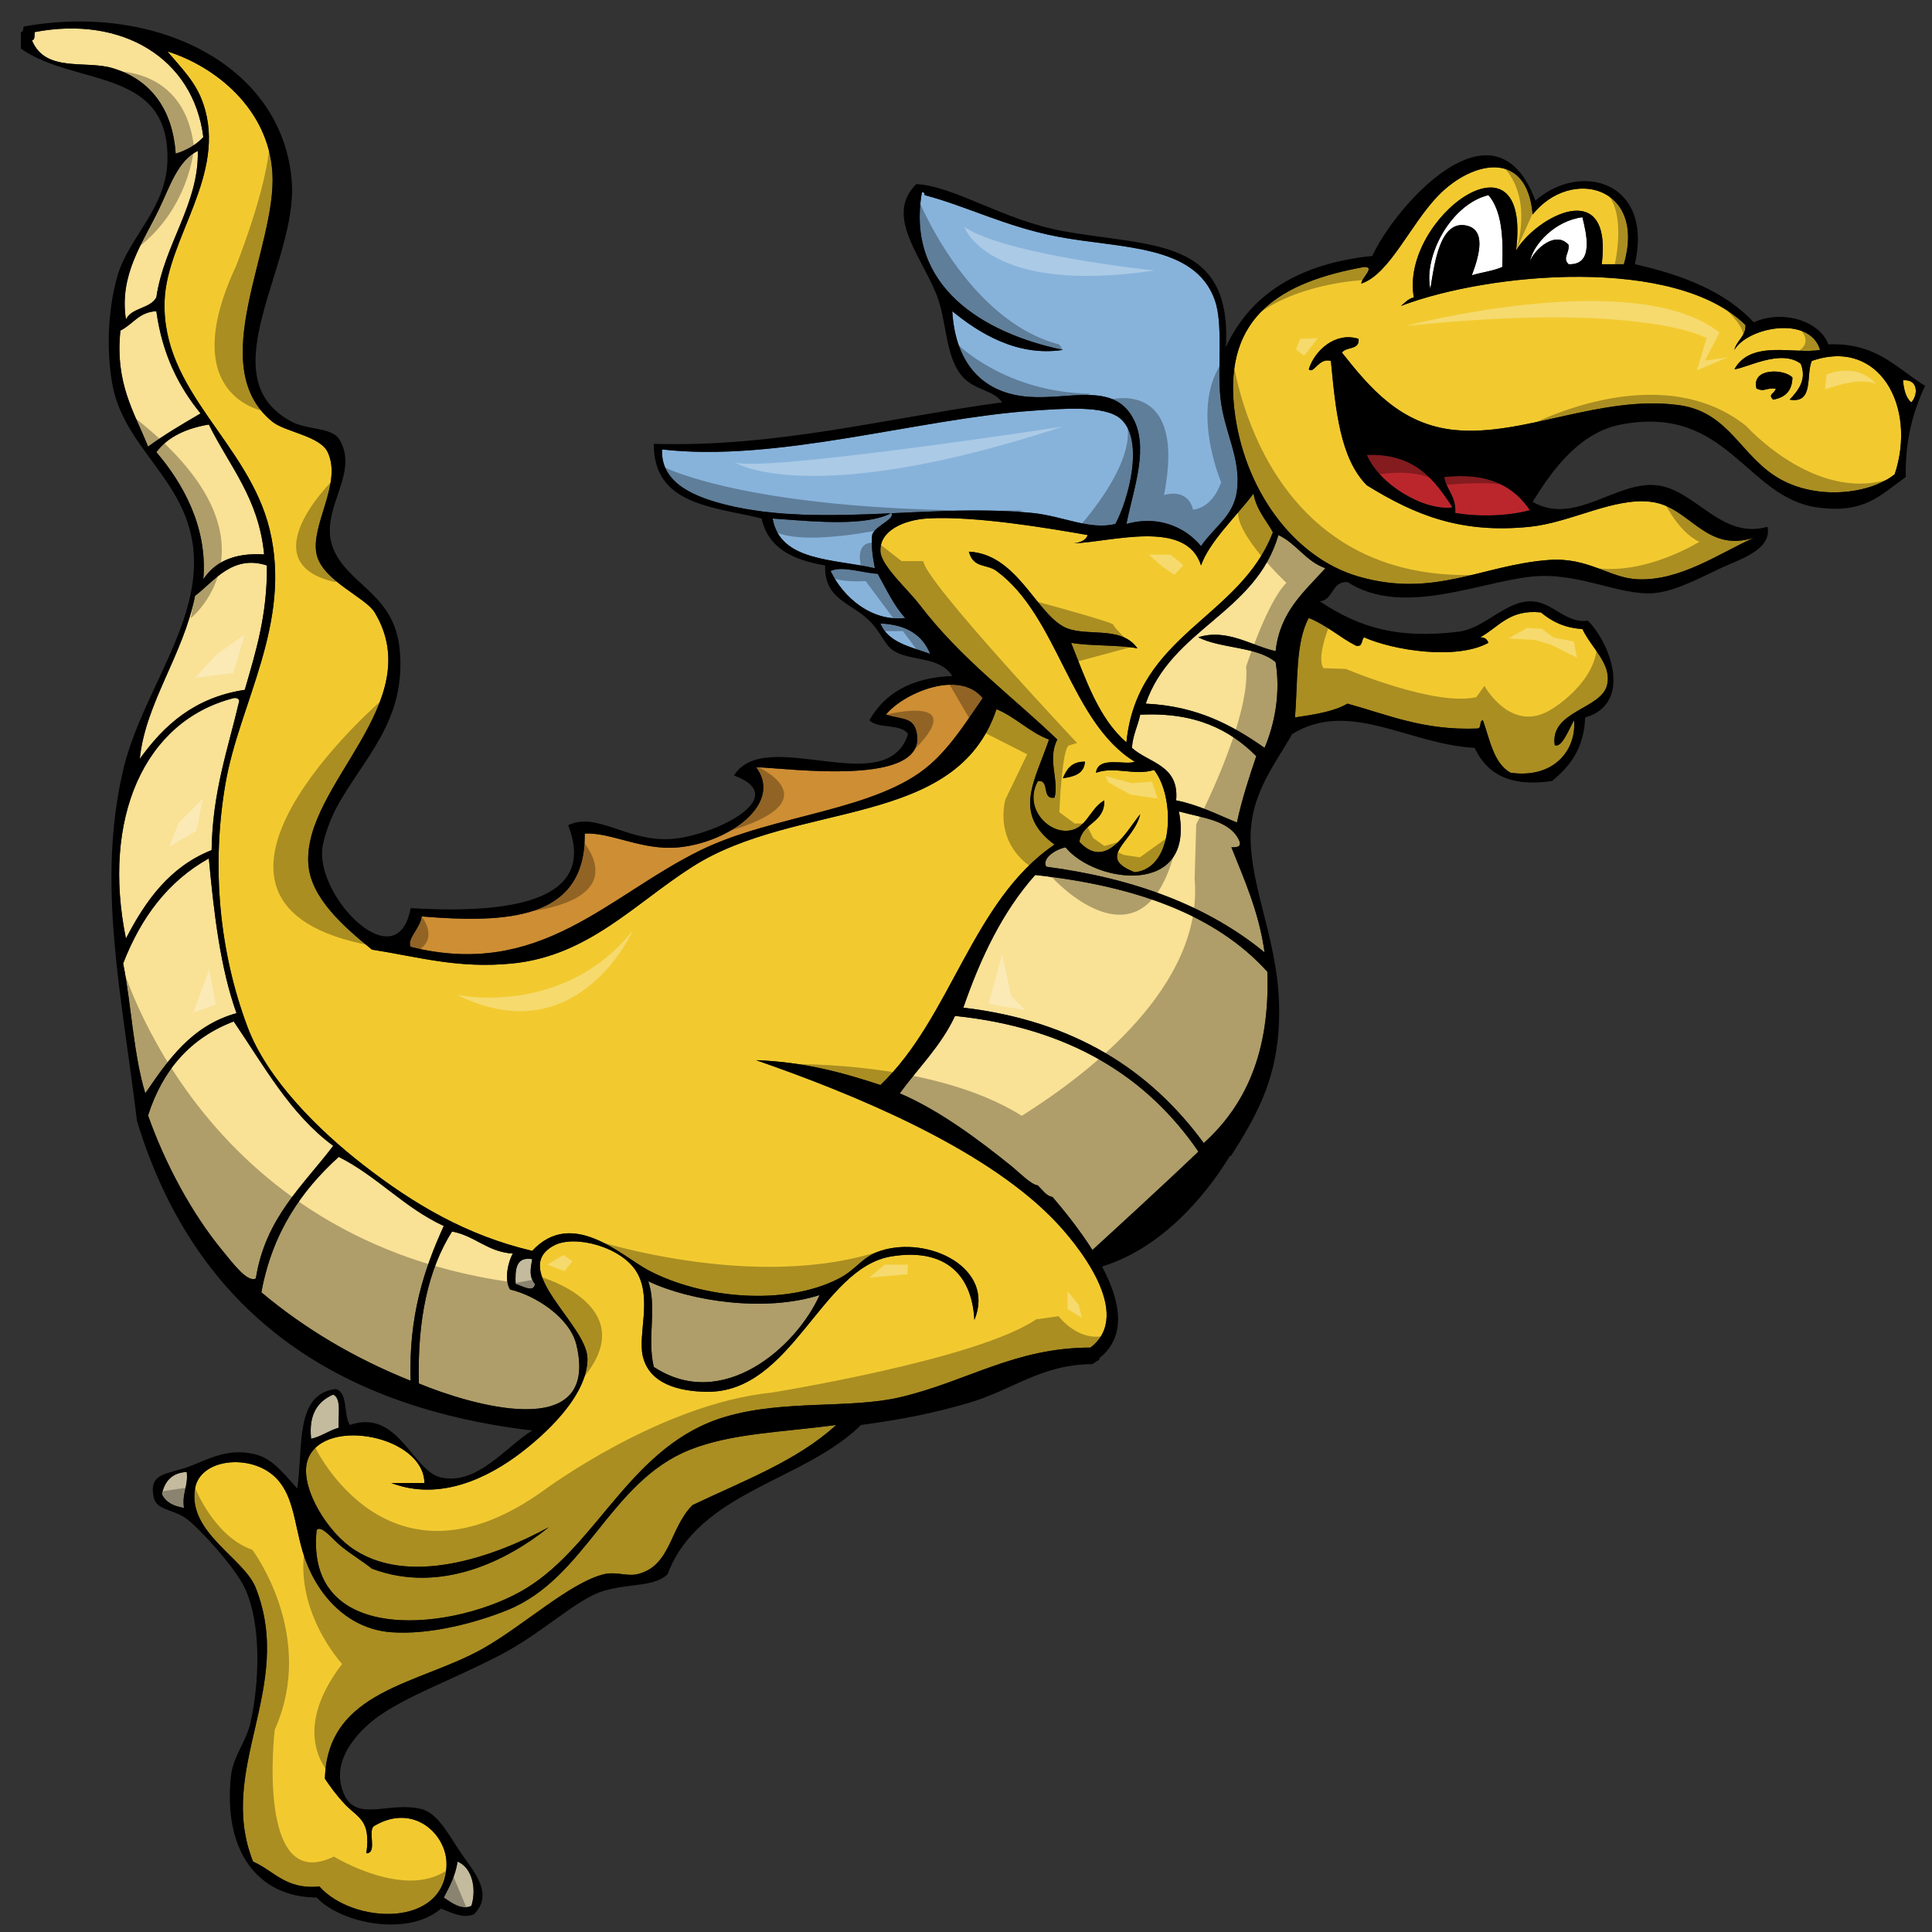 <?xml version="1.0" encoding="utf-8"?>
<!-- Generator: Adobe Illustrator 17.0.0, SVG Export Plug-In . SVG Version: 6.00 Build 0)  -->
<!DOCTYPE svg PUBLIC "-//W3C//DTD SVG 1.1//EN" "http://www.w3.org/Graphics/SVG/1.1/DTD/svg11.dtd">
<svg version="1.1" id="Layer_1" xmlns="http://www.w3.org/2000/svg" xmlns:xlink="http://www.w3.org/1999/xlink" x="0px" y="0px"
	 width="200px" height="200px" viewBox="0 0 200 200" style="enable-background:new 0 0 200 200;" xml:space="preserve">
<rect x="0" y="0" width="200" height="200" fill="#333333" stroke="none"/>
<path id="color6" style="fill:#CE8E34;" d="M42.505,98.017c-0.41-0.843,1.014-1.932,1.144-3.147
	c8.848,0.718,17.011,0.363,16.88-8.582c2.786-0.133,5.963,1.8,9.727,1.43c5.346-0.525,10.811-4.609,8.01-8.296
	c3.229,0.082,18.042,2.174,16.594-3.719c-0.353-1.437-1.414-1.21-3.146-1.717c1.673-2.139,7.542-4.77,10.013-1.716
	c-1.628,2.338-3.211,4.907-5.436,6.866c-5.47,4.818-16.117,5.142-23.746,8.869C62.884,92.724,55.976,101.376,42.505,98.017z"/>
<path id="color5" style="fill:#87B3DB;" d="M106.591,41.085c-5.298-0.347-7.733-3.981-8.011-8.869
	c2.734,2.237,6.693,4.735,11.444,4.006c-8.228-1.731-16.276-6.559-14.591-16.308c0.243-0.053,0.27,0.111,0.286,0.286
	c4.282,1.119,8.365,3.256,13.734,4.292c6.471,1.248,14.249,0.746,16.306,6.58c0.878,2.489,0.26,6.776,0.572,10.014
	c0.352,3.628,2.164,6.263,1.717,9.727c-0.335,2.603-2.293,3.662-3.72,5.722c-1.501-1.835-4.285-3.267-7.723-2.289
	c0.759-3.793,2.436-8.037,0.572-11.158C115.105,39.622,110.713,41.354,106.591,41.085z M90.282,55.39
	c0.017-0.062,0.041-0.121,0.072-0.179c0.006-0.01,0.014-0.02,0.02-0.03c0.026-0.048,0.055-0.095,0.09-0.141
	c0.004-0.007,0.01-0.013,0.015-0.02c0.038-0.049,0.079-0.098,0.124-0.145c0.001-0.002,0.003-0.002,0.004-0.003
	c0.649-0.682,1.944-1.19,1.69-1.74l-0.001-0.001c-0.004-0.01-0.005-0.02-0.01-0.03c0.005,0.01,0.006,0.019,0.01,0.03
	c0.816-0.037,1.633-0.075,2.45-0.111c0.045-0.002,0.09-0.004,0.135-0.006c0.553-0.024,1.105-0.047,1.657-0.068
	c0.197-0.007,0.396-0.014,0.594-0.021c0.442-0.016,0.883-0.028,1.324-0.04c0.238-0.006,0.477-0.012,0.715-0.017
	c0.412-0.009,0.822-0.013,1.231-0.017c0.248-0.002,0.496-0.004,0.743-0.004c0.406,0,0.81,0.006,1.213,0.013
	c0.243,0.004,0.488,0.006,0.73,0.013c0.431,0.012,0.857,0.032,1.285,0.053c0.208,0.01,0.416,0.017,0.623,0.029
	c0.632,0.038,1.258,0.086,1.88,0.148c3.189,0.322,5.854,1.783,8.582,1.145c1.347-2.482,3.037-8.659,0.572-10.872
	c-1.625-1.46-6.052-1.071-9.154-0.858c-11.737,0.81-26.459,5.386-38.337,4.006c-0.181,3.632,3.689,4.99,6.58,5.721
	c0.635,0.162,1.281,0.298,1.933,0.417c0.219,0.041,0.442,0.068,0.663,0.104c0.438,0.071,0.874,0.142,1.318,0.197
	c0.263,0.033,0.529,0.056,0.793,0.084c0.41,0.042,0.82,0.086,1.234,0.117c0.278,0.021,0.559,0.036,0.84,0.052
	c0.408,0.024,0.816,0.047,1.228,0.062c0.284,0.01,0.57,0.016,0.855,0.023c0.418,0.009,0.835,0.017,1.255,0.018
	c0.279,0.002,0.559,0.001,0.839-0.001c0.441-0.002,0.883-0.007,1.327-0.016c0.258-0.005,0.515-0.01,0.773-0.017
	c0.493-0.012,0.986-0.027,1.48-0.045c0.206-0.007,0.411-0.014,0.616-0.022c0.646-0.026,1.292-0.052,1.939-0.082c0,0-0.001,0-0.002,0
	c-2.547,1.322-7.577,0.886-11.185,0.615c-0.363-0.028-0.715-0.054-1.045-0.076c0.775,4.47,6.32,4.171,10.585,5.15
	C90.374,57.777,90.17,56.742,90.282,55.39z M93.716,63.972c-1.2-1.279-1.961-2.998-2.861-4.577c-1.473-0.06-3.707-0.862-4.863-0.286
	C87.268,61.839,90.247,64.388,93.716,63.972z M91.141,64.544c0.796,1.969,3.119,2.412,5.149,3.147
	C95.502,65.714,93.8,64.65,91.141,64.544z"/>
<path id="color4" style="fill:#BB262C;" d="M150.649,53.1c0.104-1.725-0.897-2.345-1.145-3.719c4.614-0.513,7.211,0.991,8.868,3.433
	C156.138,53.422,153.133,53.525,150.649,53.1z M141.493,47.092c1.315,3.105,5.957,5.823,8.87,5.436
	C148.485,49.636,146.446,46.907,141.493,47.092z"/>
<path id="color3" style="fill:#C4BB9E;" d="M55.093,130.345c-0.181,1.044-0.348,1.785,0.286,2.576c-0.118,0.966-1.361,0.161-2.002,0
	C53.32,131.434,53.38,130.064,55.093,130.345z M16.756,154.663c0.386,0.854,1.216,1.265,2.289,1.432
	c-0.218-1.553,0.453-2.219,0.287-3.72C17.791,152.455,17.053,153.34,16.756,154.663z M35.066,147.798
	c-0.096-1.239,0.327-2.998-0.572-3.434c-1.589,0.7-2.556,2.02-2.288,4.578C33.297,148.698,34.025,148.092,35.066,147.798z
	 M48.799,197.292c0.566-1.815,0.053-3.977-1.43-4.578c-0.229,1.488-0.842,2.592-1.431,3.72
	C46.757,196.979,47.767,197.773,48.799,197.292z"/>
<path id="color2" style="fill:#F2CA30;" d="M109.452,76.56c-1.063,2.036,0.201,4.219-0.287,6.008
	c-1.39,0.245-0.435-1.854-1.716-1.717c-1.432,2.537,0.731,5.145,2.86,5.15c2.178,0.006,2.387-2.222,4.005-3.148
	c0.074,2.363-2.289,2.289-2.575,4.292c2.779,2.994,4.869-1.113,6.295-2.861c-0.646,2.879-4.688,4.402-0.572,6.008
	c4.177-0.412,4.185-7.866,2.003-10.586c-2.015,0.635-3.998-0.412-6.009,0.286c0.214-1.799,3.116-0.73,4.006-1.144
	c-6.693-4.09-7.906-15.048-14.306-19.741c-1.031-0.757-2.385-0.243-2.86-2.002c4.879,0.247,6.834,6.064,9.728,7.725
	c2.166,1.243,5.977-0.216,7.726,2.288c-2.09-0.392-4.746-0.214-6.868-0.572c1.529,3.811,2.853,7.828,5.724,10.299
	c1.104-11.198,11.753-12.85,15.162-21.743c-0.707-1.298-1.705-2.3-2.003-4.006c-1.819,2.406-4.572,4.98-5.437,7.438
	c-1.506-4.835-9.194-2.442-13.159-2.288c0.667-0.096,1.231-0.294,1.43-0.858c-3.899-0.683-11.679-2.014-16.593-1.717
	c-2.355,0.142-4.996,1.225-4.863,3.434c0.088,1.469,2.864,3.942,4.005,5.436C99.546,68.3,104.86,72.121,109.452,76.56z
	 M112.313,78.849c-0.074,1.261-1.125,1.546-2.289,1.716C110.42,79.627,110.944,78.816,112.313,78.849z M197.854,41.656
	c-0.564-0.485-0.769-1.33-0.858-2.288C198.618,39.225,198.558,40.918,197.854,41.656z M187.555,37.365
	c-0.633,1.465,0.256,4.452-2.288,4.005c0.858-0.937,1.813-2.037,1.145-3.719c-2.093-1.565-5.639,0.48-6.867,0.573
	c1.724-3.106,6.269-1.523,8.869-2.002c-1.059-3.589-7.467-2.384-8.869,0c0.231-1.009,1.152-1.327,1.145-2.575
	c-7.274-7.153-26.378-5.496-35.665-1.977c0.411-0.33,0.739-0.739,1.334-0.885c-1.472-8.206,12.233-18.209,10.585-4.863
	c2.086-3.495,10.002-7.792,8.869,1.431h2.288c2.363-8.142-5.522-10.07-9.441-5.15c-0.573-6.774-6.231-5.56-9.727-2.003
	c-2.913,2.965-5.072,8.193-8.01,9.155c-0.014-0.548,1.512-1.762,0.286-1.716c-8.473,1.534-14.499,5.012-13.446,14.59
	c0.914,8.331,6.106,15.496,12.874,17.452c7.886,2.28,12.802-1.22,19.739-1.716c4.066-0.291,6.223,1.875,9.156,2.002
	c4.4,0.19,8.459-2.693,12.015-4.291c-5.065,1.567-6.575-3.195-10.585-3.72c-3.887-0.508-8.322,2.138-12.588,2.575
	c-7.077,0.725-11.821-1.159-16.88-4.292c-2.763-2.767-3.242-7.82-3.719-12.874c-1.259-0.385-1.796,1.425-2.29,0.858
	c0.614-1.965,2.771-3.901,5.151-3.147c0.146,1.195-1.313,0.786-1.716,1.43c2.834,3.563,6.023,7.463,11.73,8.011
	c7.091,0.68,15.124-3.683,23.173-2.575c5.298,0.729,6.389,5.453,10.586,7.725c3.921,2.123,9.236,1.441,11.73-0.573
	C198.456,42.115,194.541,34.924,187.555,37.365z M183.55,41.37c-0.574-0.583,0.126-0.561,0.285-1.144
	c-1.186-0.078-1.114,0.375-2.003,0c-0.571-2.199,2.927-2.05,3.72-1.144C185.528,40.488,184.77,41.16,183.55,41.37z M135.484,63.972
	c1.84,0.737,3.169,1.982,4.865,2.862c0.77,0.197,0.553-0.592,0.858-0.859c2.945,1.321,9.49,2.408,12.874,0.572
	c-0.126-0.352-0.366-0.587-0.859-0.572c1.929-1.029,2.989-2.924,6.295-2.575c1.095,0.908,2.401,1.604,4.291,1.717
	c0.992,2.06,3.015,3.569,2.575,5.722c-0.529,2.599-5.957,2.711-5.436,6.294c0.744,0.352,1.498-1.735,2.003-2.575
	c0.258,3.122-2.128,6.072-6.581,5.436c-1.767-0.999-2.125-3.406-2.86-5.436c-0.413,0.065-0.101,0.854-0.572,0.859
	c-5.56,0.22-9.255-1.427-13.446-2.575c-1.446,0.843-3.453,1.125-5.436,1.43C134.36,70.667,134.092,66.487,135.484,63.972z
	 M91.141,112.321c-3.869-1.279-7.906-2.393-12.874-2.574c9.903,3.439,23.284,8.9,30.612,16.308c2.63,2.658,8.577,9.97,4.005,13.446
	c-7.884,0.011-12.765,3.518-19.74,5.149c-5.141,1.202-11.998,0.233-18.024,2.004c-9.739,2.858-13.126,13.13-20.599,17.736
	c-7.131,4.396-23.003,6.274-21.743-6.007c0.501-0.564,1.657,0.983,2.575,1.716c1.108,0.883,2.317,1.613,3.147,2.289
	c7.075,2.662,14.014-0.82,18.31-4.292c-5.498,3.004-14.702,6.373-20.598,2.003c-2.635-1.953-5.369-6.588-4.292-9.155
	c1.805-4.302,11.961-2.264,12.016,2.575h-3.433c5.074,1.931,10.067-0.562,13.446-3.147c2.144-1.64,6.88-5.721,6.866-9.727
	c-0.012-3.497-8.204-9.237-3.433-11.729c2.141-1.119,7.048,0.154,8.583,2.859c1.521,2.683,0.07,6.351,0.572,8.584
	c0.664,2.955,3.845,3.673,6.581,3.719c8.898,0.15,11.852-12.831,19.168-14.018c5.162-0.838,8.309,1.496,8.583,6.581
	c2.228-5.379-4.761-8.77-9.727-7.153c-1.928,0.628-2.463,1.918-4.291,2.86c-5.613,2.895-14.214,2.069-19.741-0.858
	c-2.74-1.451-7.862-6.486-12.016-2.002c-6.853-1.606-12.339-4.903-17.452-8.869c-4.584-3.557-9.961-8.834-12.016-14.305
	c-2.926-7.791-3.76-16.572-2.289-25.176c1.421-8.305,6.926-16.597,4.578-26.321c-2.182-9.036-11.259-14.274-10.872-23.746
	c0.262-6.398,6.479-13.046,4.006-20.313c-0.767-2.253-2.161-3.588-3.72-5.435c4.926,1.536,10.475,5.926,10.872,12.588
	c0.463,7.776-7.136,19.96,0,25.748c1.307,1.06,4.922,1.462,5.721,3.147c1.537,3.235-1.821,7.593-1.144,10.586
	c0.62,2.737,5.058,4.429,6.008,6.007c5.632,9.361-7.417,17.835-6.867,26.035c0.235,3.504,3.653,6.49,6.581,8.869
	c4.765,0.741,8.944,2.009,14.591,1.431c7.845-0.804,12.624-6.211,18.596-10.013c10.843-6.905,27.333-3.862,31.469-16.308
	c2.02,0.842,3.363,2.36,5.437,3.147c-1.469,4.326-3.801,7.646,0.572,10.871C100.637,93.209,98.469,105.345,91.141,112.321z
	 M71.401,150.087c4.34-1.731,9.499-1.808,15.163-2.576c-4.019,3.705-9.648,5.801-14.877,8.297c-2.394,2.409-2.218,6.327-5.722,7.152
	c-1.038,0.245-2.221-0.291-3.433,0c-3.521,0.848-8.354,5.35-12.587,7.725c-6.612,3.707-16.06,4.262-16.308,13.445
	c0.534,0.802,1.202,1.715,2.002,2.576c1.417,1.52,2.774,1.617,2.289,5.149c1.221-0.021,0.024-2.456,0.859-2.861
	c4.073-2.385,7.482,0.94,7.438,4.006c-0.095,6.629-9.66,6.209-13.16,2.288c-3.487,0.34-4.678-1.616-6.866-2.575
	c-3.831-9.632,4.334-17.986,0.286-28.323c-1.223-3.123-7.067-5.726-6.294-10.299c0.509-3.011,5.389-3.592,8.011-1.432
	c2.188,1.805,2.214,4.881,3.147,8.012c1.21,4.059,4.373,7.945,9.155,8.297c4.07,0.298,8.878-1.02,12.017-2.289
	C60.668,163.382,63.104,153.395,71.401,150.087z"/>
<path id="color1" style="fill:#F9E196;" d="M14.468,78.563c0.591-5.799,4.51-10.748,5.722-16.88
	c1.917-1.443,3.849-4.322,7.438-3.147c0.057,5.111-1.157,8.952-2.288,12.874C20.125,72.203,16.98,75.067,14.468,78.563z
	 M21.048,59.966c1.176-1.78,3.147-2.765,6.294-2.574c-0.553-5.837-3.62-9.159-5.721-13.446c-2.363,0.402-4.25,1.281-5.436,2.861
	C18.901,49.977,21.508,54.546,21.048,59.966z M21.906,88.004c0.079-6.025,1.708-10.5,2.861-15.449
	c-0.063-0.224-0.24-0.333-0.573-0.287c-9.334,2.378-13.665,12.549-11.157,24.89C15.081,93.195,17.602,89.708,21.906,88.004z
	 M16.185,30.785c0.802-5.492,4.428-9.685,4.292-15.163c-2.072,1-2.899,3.708-4.006,6.008c-1.714,3.563-4.151,6.835-3.433,11.444
	C13.608,31.833,15.55,31.963,16.185,30.785z M59.671,139.215c-0.672-2.816-4.255-5.128-6.866-5.723
	c-0.644-0.998-0.194-2.937,0.286-3.719c-2.674-0.187-3.89-1.832-6.294-2.289c-2.478,3.911-3.611,9.168-3.433,15.735
	C48.363,145.292,62.145,149.584,59.671,139.215z M24.481,104.884c-1.657-4.638-2.332-10.257-2.86-16.021
	c-4.225,2.355-7.035,6.125-8.87,10.871c0.862,4.384,1.064,9.425,2.289,13.447C17.437,109.664,19.856,106.17,24.481,104.884z
	 M45.938,126.913c-4.11-1.899-6.876-5.141-10.872-7.153c-3.852,3.492-6.867,7.819-8.011,14.019c4.459,3.743,9.594,6.81,15.45,9.155
	C42.295,136.239,43.907,131.365,45.938,126.913z M24.195,105.742c-4.493,1.704-7.362,5.033-8.869,9.728
	c1.782,5.05,4.575,10.213,7.725,14.018c1.037,1.252,2.557,3.318,3.433,2.86c0.98-6.267,4.884-9.61,8.01-13.733
	C30.045,115.34,27.326,110.335,24.195,105.742z M124.042,119.188c-5.319-7.745-13.343-12.787-25.177-14.019
	c-1.453,3.125-3.795,5.359-5.721,8.012c4.15,1.773,8.275,4.892,11.443,7.438c0.911,0.732,2.155,2.027,2.841,2.089
	c0.226,0.229,0.44,0.454,0.641,0.673c0.278,0.308,0.589,0.476,0.902,0.543c1.121,1.322,2.741,3.296,4.117,5.475
	c1.472-1.342,7.179-6.561,10.924-10.141C124.021,119.233,124.032,119.214,124.042,119.188z M21.048,14.192
	C20.021,6.039,12.652,1.585,3.597,3.32C3.552,3.657,3.646,4.132,3.31,4.178c1.374,3.348,5.52,2.05,8.297,2.861
	c3.873,1.13,6.262,4.147,6.58,8.869C19.35,15.546,20.315,14.984,21.048,14.192z M16.185,32.215c-1.821,0.086-2.43,1.384-3.719,2.003
	c-0.571,5.53,1.46,8.458,2.861,12.016c1.705-1.252,3.57-2.343,5.436-3.434C18.489,40.019,16.793,36.661,16.185,32.215z
	 M118.605,72.841c5.374,0.253,8.99,2.264,12.303,4.578c1.039-2.45,1.673-5.65,1.144-8.87c-1.894-1.633-5.672-1.383-8.01-2.575
	c2.962-0.956,5.574,0.908,8.01,1.431c0.452-4.126,2.992-6.164,5.149-8.583c-2.043-0.722-2.98-2.551-4.862-3.433
	C130.016,63.461,121.261,65.102,118.605,72.841z M118.034,73.985c-0.247,1.184-0.768,2.094-0.857,3.434
	c1.751,1.584,4.915,1.758,4.576,5.435c2.386,0.475,4.253,1.47,6.294,2.289c0.521-2.435,1.258-4.654,2.003-6.866
	C127.33,75.561,123.757,73.697,118.034,73.985z M67.681,141.503c7.116,4.689,14.745-2.04,17.166-7.438
	c-5.658,1.802-13.376,0.646-17.738-1.43C68.047,135.429,66.955,138.497,67.681,141.503z M128.334,87.146
	c-0.895-2.253-3.839-2.455-6.295-3.147c1.737,8.875-8.653,7.479-11.729,3.719c-1.06,0.204-2.491,1.159-2.002,2.003
	c9.271,1.216,16.839,4.14,22.601,8.869c-0.585-4.184-2.075-7.462-3.433-10.872C127.925,87.69,128.467,87.756,128.334,87.146z
	 M107.163,90.579c-3.329,3.729-5.628,8.487-7.439,13.733c11.602,1.368,19.399,6.54,24.89,14.019
	c4.256-3.851,6.886-9.327,6.581-17.738C125.808,94.631,117.399,91.69,107.163,90.579z"/>
<path id="fill" style="fill:#FFFFFF;" d="M152.365,28.497c0.816-2.16,1.467-4.722-0.571-5.15c-2.699-0.567-3.297,3.809-3.721,6.58
	c-0.739-3.391,2.101-8.775,6.009-9.728c1.374,1.582,1.563,4.351,1.43,7.439C154.589,28.05,153.389,28.186,152.365,28.497z
	 M162.379,27.352c2.696,0.123,1.819-3.281,1.43-4.864c-2.795,0.354-5.068,2.749-5.436,4.577c0.451-1.223,2.646-3.25,4.006-1.716
	C162.476,26.236,161.717,26.716,162.379,27.352z"/>
<path id="outline" d="M110.023,80.565c0.396-0.939,0.921-1.749,2.289-1.716C112.238,80.11,111.188,80.395,110.023,80.565z
	 M181.832,40.226c0.889,0.375,0.817-0.078,2.003,0c-0.159,0.583-0.859,0.561-0.285,1.144c1.22-0.21,1.979-0.882,2.002-2.288
	C184.759,38.176,181.261,38.027,181.832,40.226z M199.284,39.94c-1.213,2.601-2.075,5.553-2.003,9.441
	c-2.702,1.946-4.298,3.814-9.154,3.147c-7.4-1.016-9.291-10.689-20.314-8.583c-4.191,0.8-6.998,4.49-9.155,8.01
	c4.386,2.526,8.66-2.21,12.875-1.717c4.019,0.471,6.634,5.665,11.444,4.292c0.464,2.42-2.913,3.375-4.864,4.292
	c-2.044,0.961-4.675,2.386-6.866,2.575c-3.579,0.309-7.763-2.182-12.589-1.717c-5.48,0.529-13.477,4.251-19.167,0.572
	c-1.689-0.067-1.408,1.835-2.861,2.003c4.275,2.854,8.298,3.862,14.305,3.147c2.827-0.337,4.977-3.312,7.724-3.147
	c2.122,0.127,3.432,2.307,5.723,2.002c2.432,2.464,4.594,8.633-0.285,10.013c-0.121,3.218-1.593,5.084-3.434,6.58
	c-4.48,0.665-6.793-0.836-8.011-3.432c-6.86-0.366-12.956-5.06-18.883-1.431c-1.876,3.327-4.568,6.451-4.29,11.444
	c0.333,5.997,3.486,11.402,2.86,19.454c-0.402,5.17-2.298,8.699-4.883,12.739c-0.051,0.02-0.098,0.031-0.149,0.05
	c0.426-0.704,0.646-1.138,0.646-1.138l-0.734-2.508c-0.421,0.519-1.646,1.732-3.208,3.228c0.009-0.023,0.021-0.043,0.03-0.069
	c-5.319-7.745-13.343-12.787-25.177-14.019c-1.453,3.125-3.795,5.359-5.721,8.012c4.15,1.773,8.275,4.892,11.443,7.438
	c0.911,0.732,2.155,2.027,2.841,2.089c0.226,0.229,0.44,0.454,0.641,0.673c0.278,0.308,0.589,0.476,0.902,0.543
	c1.121,1.322,2.741,3.296,4.117,5.475c-0.229,0.209-0.359,0.329-0.359,0.329l1.283,1.405c0.024-0.007,0.048-0.017,0.073-0.023
	c1.856,3.495,2.668,7.219-0.343,9.537c0.052,0.014,0.09,0.038,0.139,0.053c-0.183,0.116-0.361,0.237-0.549,0.347
	c-0.087,0.052-0.16,0.109-0.23,0.169c-5.295,0.019-8.245,2.667-12.806,4.008c-3.522,1.037-6.858,1.711-11.158,2.289
	c-5.961,5.866-16.787,6.864-20.026,15.449c-1.33,1.319-3.884,0.934-6.581,1.717c-2.917,0.847-6.348,4.438-11.157,6.866
	c-5.071,2.561-8.925,3.906-12.016,6.008c-1.782,1.213-4.904,4.144-4.006,7.439c1.108,4.063,4.664,1.371,8.297,2.288
	c1.811,0.456,3.034,3.103,4.292,4.864c1.288,1.805,3.12,3.996,1.145,6.007c-1.115,0.517-2.396-0.182-3.433-0.572
	c-3.38,2.935-10.307,1.57-12.874-1.144c-6.141-0.047-9.688-4.845-8.869-12.588c0.209-1.97,1.586-3.609,2.003-5.437
	c0.932-4.082,1.203-10.238-0.572-14.019c-1.013-2.156-4.679-6.162-6.007-7.152c-1.425-1.061-3.147-0.837-3.434-2.289
	c-0.5-2.536,1.416-2.293,3.719-3.146c1.816-0.673,4.162-2.107,7.152-1.145c1.667,0.537,2.896,2.242,4.005,3.434
	c0.628-4.14-0.307-9.843,4.005-10.3c1.293,0.424,0.759,2.674,1.431,3.719c5.041-1.74,6.476,4.783,9.441,5.437
	c3.741,0.823,6.676-3.137,9.441-4.863c-21.741-2.578-35.244-13.393-40.911-32.042c-1.605-13.249-4.187-24.519-1.431-36.335
	c1.541-6.606,6.191-12.788,7.153-19.168c1.517-10.063-6.979-13.133-8.297-20.885c-0.684-4.017-0.3-8.198,0.572-11.157
	c1.16-3.937,4.982-6.896,5.149-11.73c0.342-9.836-9.48-7.768-15.163-11.73V3.32C2.444,3.312,2.388,2.97,2.452,2.748
	C16.036,0.284,29.25,6.649,30.203,18.769c0.673,8.56-8.763,20.256,0,24.89c1.572,0.832,3.974,0.579,4.863,1.717
	c2.451,3.872-2.637,7.73-0.286,12.016c1.828,3.333,6.022,4.385,6.581,9.727c0.79,7.549-3.813,11.392-6.581,16.593
	c-0.511,0.961-1.334,3.022-1.43,4.292c-0.393,5.162,7.818,13.355,9.155,6.008c7.855,0.449,19.755,0.188,16.307-8.583
	c2.947-1.438,6.035,1.685,10.586,1.43c4.261-0.238,12.795-4.298,6.58-6.58c3.293-5.234,15.819,2.71,18.024-4.292
	c-0.703-1.109-3.123-0.501-4.005-1.431c1.597-2.79,4.356-4.417,8.583-4.577c-1.339-2.082-4.184-1.485-6.008-2.575
	c-1.025-0.613-1.3-1.884-2.575-3.147c-1.935-1.917-4.68-2.18-4.578-5.722c-3.262-0.552-5.89-1.739-6.58-4.864
	c-5.06-1.234-11.194-1.394-11.157-7.724c12.795,0.385,24.284-2.722,36.047-4.292c-0.818-1.263-2.753-1.236-4.005-2.574
	c-1.802-1.928-1.673-5.258-2.575-8.011c-1.33-4.062-5.785-8.6-2.289-12.016c3.992,0.228,9.022,3.742,15.163,4.864
	c9.143,1.669,17.523,0.593,16.879,12.016c2.587-5.615,7.738-8.665,15.163-9.441c2.202-4.901,12.655-17.065,16.88-5.722
	c4.612-4.067,12.241-2.064,10.299,6.581c4.988,1.115,9.362,2.845,12.302,6.008c2.977-1.322,6.819-0.175,7.725,2.288
	C194.244,35.443,196.331,38.126,199.284,39.94z M19.332,152.375c-1.541,0.08-2.279,0.965-2.576,2.288
	c0.386,0.854,1.216,1.265,2.289,1.432C18.827,154.542,19.499,153.876,19.332,152.375z M106.591,41.085
	c4.122,0.269,8.515-1.463,10.586,2.002c1.863,3.121,0.187,7.365-0.572,11.158c3.438-0.978,6.222,0.454,7.723,2.289
	c1.427-2.06,3.385-3.119,3.72-5.722c0.447-3.464-1.365-6.099-1.717-9.727c-0.313-3.238,0.306-7.525-0.572-10.014
	c-2.057-5.834-9.835-5.331-16.306-6.58c-5.369-1.036-9.452-3.173-13.734-4.292c-0.016-0.174-0.043-0.338-0.286-0.286
	c-1.685,9.749,6.364,14.577,14.591,16.308c-4.751,0.729-8.71-1.769-11.444-4.006C98.858,37.104,101.293,40.738,106.591,41.085z
	 M90.569,58.822c-0.194-1.045-0.398-2.08-0.287-3.433c0.017-0.062,0.041-0.121,0.072-0.179c0.006-0.01,0.014-0.02,0.02-0.03
	c0.026-0.048,0.055-0.095,0.09-0.141c0.004-0.007,0.01-0.013,0.015-0.02c0.038-0.049,0.079-0.098,0.124-0.145
	c0.001-0.002,0.003-0.002,0.004-0.003c0.649-0.682,1.944-1.19,1.69-1.74l-0.001-0.001c0.816-0.037,1.633-0.075,2.45-0.111
	c0.045-0.002,0.09-0.004,0.135-0.006c0.553-0.024,1.105-0.047,1.657-0.068c0.197-0.007,0.396-0.014,0.594-0.021
	c0.442-0.016,0.883-0.028,1.324-0.04c0.238-0.006,0.477-0.012,0.715-0.017c0.412-0.009,0.822-0.013,1.231-0.017
	c0.248-0.002,0.496-0.004,0.743-0.004c0.406,0,0.81,0.006,1.213,0.013c0.243,0.004,0.488,0.006,0.73,0.013
	c0.431,0.012,0.857,0.032,1.285,0.053c0.208,0.01,0.416,0.017,0.623,0.029c0.632,0.038,1.258,0.086,1.88,0.148
	c3.189,0.322,5.854,1.783,8.582,1.145c1.347-2.482,3.037-8.659,0.572-10.872c-1.625-1.46-6.052-1.071-9.154-0.858
	c-11.737,0.81-26.459,5.386-38.337,4.006c-0.181,3.632,3.689,4.99,6.58,5.721c0.635,0.162,1.281,0.298,1.933,0.417
	c0.219,0.041,0.442,0.068,0.663,0.104c0.438,0.071,0.874,0.142,1.318,0.197c0.263,0.033,0.529,0.056,0.793,0.084
	c0.41,0.042,0.82,0.086,1.234,0.117c0.278,0.021,0.559,0.036,0.84,0.052c0.408,0.024,0.816,0.047,1.228,0.062
	c0.284,0.01,0.57,0.016,0.855,0.023c0.418,0.009,0.835,0.017,1.255,0.018c0.279,0.002,0.559,0.001,0.839-0.001
	c0.441-0.002,0.883-0.007,1.327-0.016c0.258-0.005,0.515-0.01,0.773-0.017c0.493-0.012,0.986-0.027,1.48-0.045
	c0.206-0.007,0.411-0.014,0.616-0.022c0.646-0.026,1.292-0.052,1.939-0.082c0,0-0.001,0-0.002,0
	c-2.547,1.322-7.577,0.886-11.185,0.615c-0.363-0.028-0.715-0.054-1.045-0.076C80.758,58.142,86.303,57.843,90.569,58.822z
	 M93.716,63.972c-1.2-1.279-1.961-2.998-2.861-4.577c-1.473-0.06-3.707-0.862-4.863-0.286
	C87.268,61.839,90.247,64.388,93.716,63.972z M96.29,67.691c-0.788-1.978-2.491-3.041-5.149-3.147
	C91.938,66.513,94.26,66.956,96.29,67.691z M109.452,76.56c-1.063,2.036,0.201,4.219-0.287,6.008
	c-1.39,0.245-0.435-1.854-1.716-1.717c-1.432,2.537,0.731,5.145,2.86,5.15c2.178,0.006,2.387-2.222,4.005-3.148
	c0.074,2.363-2.289,2.289-2.575,4.292c2.779,2.994,4.869-1.113,6.295-2.861c-0.646,2.879-4.688,4.402-0.572,6.008
	c4.177-0.412,4.185-7.866,2.003-10.586c-2.015,0.635-3.998-0.412-6.009,0.286c0.214-1.799,3.116-0.73,4.006-1.144
	c-6.693-4.09-7.906-15.048-14.306-19.741c-1.031-0.757-2.385-0.243-2.86-2.002c4.879,0.247,6.834,6.064,9.728,7.725
	c2.166,1.243,5.977-0.216,7.726,2.288c-2.09-0.392-4.746-0.214-6.868-0.572c1.529,3.811,2.853,7.828,5.724,10.299
	c1.104-11.198,11.753-12.85,15.162-21.743c-0.707-1.298-1.705-2.3-2.003-4.006c-1.819,2.406-4.572,4.98-5.437,7.438
	c-1.506-4.835-9.194-2.442-13.159-2.288c0.667-0.096,1.231-0.294,1.43-0.858c-3.899-0.683-11.679-2.014-16.593-1.717
	c-2.355,0.142-4.996,1.225-4.863,3.434c0.088,1.469,2.864,3.942,4.005,5.436C99.546,68.3,104.86,72.121,109.452,76.56z
	 M42.505,98.017c13.47,3.359,20.378-5.294,30.039-10.013c7.628-3.727,18.275-4.051,23.746-8.869
	c2.226-1.959,3.808-4.528,5.436-6.866c-2.471-3.054-8.34-0.422-10.013,1.716c1.733,0.507,2.793,0.281,3.146,1.717
	c1.449,5.894-13.364,3.801-16.594,3.719c2.801,3.687-2.665,7.771-8.01,8.296c-3.764,0.37-6.941-1.563-9.727-1.43
	c0.131,8.945-8.032,9.301-16.88,8.582C43.519,96.085,42.095,97.174,42.505,98.017z M18.187,15.908
	c1.163-0.362,2.128-0.924,2.861-1.716C20.021,6.039,12.652,1.585,3.597,3.32C3.552,3.657,3.646,4.132,3.31,4.178
	c1.374,3.348,5.52,2.05,8.297,2.861C15.48,8.169,17.869,11.187,18.187,15.908z M13.038,33.074c0.571-1.241,2.513-1.111,3.147-2.289
	c0.802-5.492,4.428-9.685,4.292-15.163c-2.072,1-2.899,3.708-4.006,6.008C14.756,25.192,12.319,28.465,13.038,33.074z
	 M15.326,46.234c1.705-1.252,3.57-2.343,5.436-3.434c-2.273-2.782-3.969-6.14-4.578-10.585c-1.821,0.086-2.43,1.384-3.719,2.003
	C11.894,39.749,13.925,42.677,15.326,46.234z M21.048,59.966c1.176-1.78,3.147-2.765,6.294-2.574
	c-0.553-5.837-3.62-9.159-5.721-13.446c-2.363,0.402-4.25,1.281-5.436,2.861C18.901,49.977,21.508,54.546,21.048,59.966z
	 M14.468,78.563c2.513-3.496,5.657-6.36,10.872-7.153c1.131-3.922,2.346-7.763,2.288-12.874c-3.589-1.175-5.521,1.704-7.438,3.147
	C18.978,67.815,15.059,72.764,14.468,78.563z M13.038,97.159c2.044-3.964,4.565-7.451,8.869-9.155
	c0.079-6.025,1.708-10.5,2.861-15.449c-0.063-0.224-0.24-0.333-0.573-0.287C14.861,74.646,10.53,84.817,13.038,97.159z
	 M15.04,113.181c2.397-3.517,4.816-7.011,9.441-8.297c-1.657-4.638-2.332-10.257-2.86-16.021c-4.225,2.355-7.035,6.125-8.87,10.871
	C13.613,104.118,13.815,109.159,15.04,113.181z M26.484,132.348c0.98-6.267,4.884-9.61,8.01-13.733
	c-4.449-3.275-7.168-8.28-10.299-12.873c-4.493,1.704-7.362,5.033-8.869,9.728c1.782,5.05,4.575,10.213,7.725,14.018
	C24.087,130.739,25.607,132.806,26.484,132.348z M42.505,142.934c-0.21-6.694,1.401-11.568,3.433-16.02
	c-4.11-1.899-6.876-5.141-10.872-7.153c-3.852,3.492-6.867,7.819-8.011,14.019C31.515,137.521,36.65,140.588,42.505,142.934z
	 M59.671,139.215c-0.672-2.816-4.255-5.128-6.866-5.723c-0.644-0.998-0.194-2.937,0.286-3.719c-2.674-0.187-3.89-1.832-6.294-2.289
	c-2.478,3.911-3.611,9.168-3.433,15.735C48.363,145.292,62.145,149.584,59.671,139.215z M55.093,130.345
	c-1.713-0.281-1.773,1.089-1.716,2.576c0.642,0.161,1.884,0.966,2.002,0C54.746,132.13,54.913,131.389,55.093,130.345z
	 M32.206,148.942c1.091-0.244,1.819-0.851,2.86-1.145c-0.096-1.239,0.327-2.998-0.572-3.434
	C32.905,145.064,31.938,146.385,32.206,148.942z M47.369,192.714c-0.229,1.488-0.842,2.592-1.431,3.72
	c0.819,0.545,1.829,1.34,2.861,0.858C49.365,195.477,48.852,193.315,47.369,192.714z M86.563,147.511
	c-5.663,0.769-10.822,0.845-15.163,2.576c-8.297,3.308-10.733,13.295-18.882,16.593c-3.139,1.27-7.947,2.587-12.017,2.289
	c-4.782-0.352-7.945-4.238-9.155-8.297c-0.933-3.131-0.958-6.207-3.147-8.012c-2.622-2.16-7.502-1.579-8.011,1.432
	c-0.773,4.573,5.071,7.176,6.294,10.299c4.048,10.337-4.117,18.691-0.286,28.323c2.188,0.959,3.379,2.915,6.866,2.575
	c3.5,3.921,13.065,4.341,13.16-2.288c0.044-3.065-3.365-6.391-7.438-4.006c-0.835,0.405,0.362,2.841-0.859,2.861
	c0.485-3.532-0.872-3.63-2.289-5.149c-0.801-0.861-1.468-1.774-2.002-2.576c0.248-9.184,9.695-9.738,16.308-13.445
	c4.233-2.375,9.066-6.878,12.587-7.725c1.213-0.291,2.396,0.245,3.433,0c3.504-0.825,3.328-4.743,5.722-7.152
	C76.915,153.311,82.544,151.216,86.563,147.511z M109.165,87.432c-4.373-3.225-2.041-6.546-0.572-10.871
	c-2.073-0.787-3.417-2.305-5.437-3.147C99.02,85.859,82.53,82.816,71.687,89.721c-5.972,3.802-10.751,9.209-18.596,10.013
	c-5.646,0.579-9.826-0.689-14.591-1.431c-2.928-2.379-6.345-5.364-6.581-8.869c-0.551-8.2,12.499-16.674,6.867-26.035
	c-0.95-1.578-5.388-3.271-6.008-6.007c-0.677-2.993,2.681-7.351,1.144-10.586c-0.799-1.685-4.414-2.087-5.721-3.147
	c-7.136-5.789,0.463-17.972,0-25.748C27.804,11.25,22.255,6.859,17.329,5.323c1.559,1.847,2.953,3.182,3.72,5.435
	c2.473,7.266-3.744,13.915-4.006,20.313c-0.387,9.472,8.689,14.71,10.872,23.746c2.349,9.724-3.157,18.016-4.578,26.321
	c-1.471,8.604-0.637,17.385,2.289,25.176c2.055,5.471,7.432,10.748,12.016,14.305c5.113,3.966,10.6,7.264,17.452,8.869
	c4.153-4.484,9.275,0.551,12.016,2.002c5.526,2.928,14.128,3.753,19.741,0.858c1.828-0.942,2.364-2.232,4.291-2.86
	c4.966-1.617,11.955,1.774,9.727,7.153c-0.274-5.085-3.421-7.419-8.583-6.581c-7.316,1.188-10.27,14.169-19.168,14.018
	c-2.735-0.046-5.917-0.764-6.581-3.719c-0.501-2.233,0.949-5.901-0.572-8.584c-1.535-2.705-6.442-3.979-8.583-2.859
	c-4.771,2.492,3.421,8.232,3.433,11.729c0.014,4.006-4.723,8.087-6.866,9.727c-3.379,2.586-8.372,5.078-13.446,3.147h3.433
	c-0.056-4.839-10.211-6.877-12.016-2.575c-1.077,2.567,1.657,7.202,4.292,9.155c5.896,4.37,15.1,1.001,20.598-2.003
	c-4.295,3.472-11.234,6.954-18.31,4.292c-0.83-0.676-2.039-1.406-3.147-2.289c-0.917-0.732-2.074-2.28-2.575-1.716
	c-1.26,12.281,14.612,10.402,21.743,6.007c7.472-4.606,10.859-14.878,20.599-17.736c6.026-1.77,12.883-0.802,18.024-2.004
	c6.975-1.631,11.856-5.139,19.74-5.149c4.572-3.477-1.375-10.788-4.005-13.446c-7.328-7.407-20.709-12.868-30.612-16.308
	c4.968,0.182,9.005,1.295,12.874,2.574C98.469,105.345,100.637,93.209,109.165,87.432z M67.681,141.503
	c7.116,4.689,14.745-2.04,17.166-7.438c-5.658,1.802-13.376,0.646-17.738-1.43C68.047,135.429,66.955,138.497,67.681,141.503z
	 M131.194,100.592c-5.387-5.961-13.795-8.902-24.031-10.013c-3.329,3.729-5.628,8.487-7.439,13.733
	c11.602,1.368,19.399,6.54,24.89,14.019C128.869,114.479,131.499,109.003,131.194,100.592z M127.476,87.718
	c0.449-0.027,0.991,0.038,0.858-0.572c-0.895-2.253-3.839-2.455-6.295-3.147c1.737,8.875-8.653,7.479-11.729,3.719
	c-1.06,0.204-2.491,1.159-2.002,2.003c9.271,1.216,16.839,4.14,22.601,8.869C130.323,94.406,128.833,91.127,127.476,87.718z
	 M130.05,78.277c-2.72-2.716-6.293-4.58-12.016-4.292c-0.247,1.184-0.768,2.094-0.857,3.434c1.751,1.584,4.915,1.758,4.576,5.435
	c2.386,0.475,4.253,1.47,6.294,2.289C128.568,82.708,129.305,80.489,130.05,78.277z M135.484,63.972
	c-1.393,2.516-1.124,6.695-1.43,10.299c1.983-0.305,3.99-0.587,5.436-1.43c4.191,1.148,7.887,2.795,13.446,2.575
	c0.472-0.004,0.159-0.793,0.572-0.859c0.735,2.03,1.094,4.437,2.86,5.436c4.453,0.636,6.839-2.314,6.581-5.436
	c-0.505,0.84-1.259,2.927-2.003,2.575c-0.521-3.583,4.906-3.696,5.436-6.294c0.439-2.153-1.583-3.662-2.575-5.722
	c-1.89-0.113-3.196-0.809-4.291-1.717c-3.306-0.349-4.366,1.546-6.295,2.575c0.493-0.015,0.733,0.22,0.859,0.572
	c-3.384,1.835-9.929,0.748-12.874-0.572c-0.306,0.267-0.089,1.056-0.858,0.859C138.653,65.954,137.324,64.709,135.484,63.972z
	 M137.201,58.822c-2.043-0.722-2.98-2.551-4.862-3.433c-2.323,8.071-11.078,9.712-13.733,17.451
	c5.374,0.253,8.99,2.264,12.303,4.578c1.039-2.45,1.673-5.65,1.144-8.87c-1.894-1.633-5.672-1.383-8.01-2.575
	c2.962-0.956,5.574,0.908,8.01,1.431C132.504,63.279,135.044,61.241,137.201,58.822z M196.996,39.368
	c0.09,0.958,0.294,1.803,0.858,2.288C198.558,40.918,198.618,39.225,196.996,39.368z M187.555,37.365
	c-0.633,1.465,0.256,4.452-2.288,4.005c0.858-0.937,1.813-2.037,1.145-3.719c-2.093-1.565-5.639,0.48-6.867,0.573
	c1.724-3.106,6.269-1.523,8.869-2.002c-1.059-3.589-7.467-2.384-8.869,0c0.231-1.009,1.152-1.327,1.145-2.575
	c-7.274-7.153-26.378-5.496-35.665-1.977c0.411-0.33,0.739-0.739,1.334-0.885c-1.472-8.206,12.233-18.209,10.585-4.863
	c2.086-3.495,10.002-7.792,8.869,1.431h2.288c2.363-8.142-5.522-10.07-9.441-5.15c-0.573-6.774-6.231-5.56-9.727-2.003
	c-2.913,2.965-5.072,8.193-8.01,9.155c-0.014-0.548,1.512-1.762,0.286-1.716c-8.473,1.534-14.499,5.012-13.446,14.59
	c0.914,8.331,6.106,15.496,12.874,17.452c7.886,2.28,12.802-1.22,19.739-1.716c4.066-0.291,6.223,1.875,9.156,2.002
	c4.4,0.19,8.459-2.693,12.015-4.291c-5.065,1.567-6.575-3.195-10.585-3.72c-3.887-0.508-8.322,2.138-12.588,2.575
	c-7.077,0.725-11.821-1.159-16.88-4.292c-2.763-2.767-3.242-7.82-3.719-12.874c-1.259-0.385-1.796,1.425-2.29,0.858
	c0.614-1.965,2.771-3.901,5.151-3.147c0.146,1.195-1.313,0.786-1.716,1.43c2.834,3.563,6.023,7.463,11.73,8.011
	c7.091,0.68,15.124-3.683,23.173-2.575c5.298,0.729,6.389,5.453,10.586,7.725c3.921,2.123,9.236,1.441,11.73-0.573
	C198.456,42.115,194.541,34.924,187.555,37.365z M150.649,53.1c2.483,0.425,5.488,0.322,7.724-0.286
	c-1.657-2.442-4.254-3.946-8.868-3.433C149.752,50.755,150.753,51.376,150.649,53.1z M141.493,47.092
	c1.315,3.105,5.957,5.823,8.87,5.436C148.485,49.636,146.446,46.907,141.493,47.092z M162.379,27.352
	c2.696,0.123,1.819-3.281,1.43-4.864c-2.795,0.354-5.068,2.749-5.436,4.577c0.451-1.223,2.646-3.25,4.006-1.716
	C162.476,26.236,161.717,26.716,162.379,27.352z M152.365,28.497c1.024-0.311,2.224-0.446,3.147-0.858
	c0.133-3.088-0.056-5.857-1.43-7.439c-3.908,0.953-6.748,6.336-6.009,9.728c0.424-2.771,1.021-7.147,3.721-6.58
	C153.832,23.775,153.182,26.336,152.365,28.497z M123.514,120.202c0.18-0.262,0.348-0.577,0.498-0.945
	c-3.745,3.58-9.452,8.799-10.924,10.141c0.353,0.559,0.688,1.131,0.997,1.711c7.025-2.152,11.613-8.764,13.223-11.434
	C126.037,120.153,124.797,120.338,123.514,120.202z M112.729,129.727l1.283,1.405c0.024-0.007,0.048-0.017,0.073-0.023
	c-0.309-0.58-0.645-1.151-0.997-1.711C112.858,129.606,112.729,129.727,112.729,129.727z M127.22,116.029
	c-0.421,0.519-1.646,1.732-3.208,3.228c-0.15,0.368-0.318,0.684-0.498,0.945c1.283,0.136,2.523-0.049,3.794-0.527
	c0.426-0.704,0.646-1.138,0.646-1.138L127.22,116.029z"/>
<path id="shadow" style="opacity:0.3;" d="M165.333,66.584c0,0,3.666,5.25-1,7.083l-0.666,0.417c0,0-0.168,7.5-7.334,6.5
	c0,0-3.167-2.25-3-4.25c0,0-9.75-1.167-13.5-2.584l-6.666,1.167c0,0-5.501,8.25-4.584,12.917c0,0,4.168,13.166,3.251,17.083
	c0,0-0.834,14.833-18.667,25.5c0,0-4.117-5.383-8.591-9.137l-5.743-3.364c0,0-14.334-7.334-18.5-7.75c0,0,15.898-0.671,25.439,5.343
	c7.12-4.469,18.828-13.548,17.895-24.509l0.166-5.666c0,0,5.667-10.834,5.167-16.334c0,0,2.167-6.666,4.167-8.666c0,0-5.333-5-5-7.5
	l1.597-1.736c0,0-0.004-0.011-0.008-0.02l-1.339,1.339l-2.417,3l-1.667,1.75c0,0-3.334-3.75-9.25-2.167l-3.416-0.416
	c0,0,9.084-9.917,3-13.167c0,0,8.25-2.5,5.833,9.833c0,0,2.417-0.833,3,1.5c0,0,1.917,0,2.917-2.833c0,0-3.417-7.917,0.333-12.75
	l0.35,0.758c0.072-0.592,0.198-1.132,0.4-1.591c0,0,2.334,24.166,25.667,23.166c0,0-8.166,3.251-15-0.333l-2.334,3.167L137.917,64
	c0,0-1.75,3.917-0.917,5.167l2.333,0.083c0,0,9.25,3.917,13.5,2.917L153.667,71c0,0,2.833,5.167,7.083,2.334
	C160.75,73.334,165.333,70.584,165.333,66.584z M109.583,136.251l-2.333,0.333c-6.083,4.166-27.416,7.584-27.416,7.584
	c-11.5,1.167-23.5,10.083-23.5,10.083c-16.167,11.667-23.75-4.5-23.75-4.5l-1,1.167l-0.5,2.166l0.75,2.5v2.25l-0.167,1.834
	c-1.5,6.917,3.75,12.583,3.75,12.583c-5.75,7.5-1.083,11.583-1.083,11.583l0.167-1.75l1.5-2.75l3.5-3l5.5-2.583l5.917-2.5l5.5-3.667
	l5.5-3.416l2.583-0.667l2.167-0.083l1.25-0.917l1.917-2.5l1.75-2.25l1.5-1.583c6.416-1.833,15.833-9.75,15.833-9.75
	c3.584,0,11.666-2.833,11.666-2.833c3.251-2.416,12.417-3.417,12.417-3.417l1.75-2C111.75,139.168,109.583,136.251,109.583,136.251z
	 M19.167,125.084c7,17.417,36.5,21.917,36.5,21.917l2.833-1.584l2.25-3.25c5.333-7-4.583-9.916-4.583-9.916l-0.792,0.186
	l-2.313,0.438l0.125,0.563l-0.688-0.77C19.5,127.834,12.167,98.5,12.167,98.5C14.334,120.5,19.167,125.084,19.167,125.084z
	 M73.063,143.5c6.688,0.75,12.75-9.563,12.75-9.563l3.063-2.625l3-2.063c-13.688,4.875-31.375-1.188-31.375-1.188l2.5,1.063
	l2.125,1.313l1.438,1.75l0.563,2.313l-0.25,6.188C67.438,143.625,73.063,143.5,73.063,143.5z M34.563,192.188
	c-8.125,4-6.125-13.125-6.125-13.125c4.375-9.75-2.313-18.625-2.313-18.625c-4-1.375-6-6.563-6-6.563l-3.688,0.563l0.25,0.875
	l1.063,0.5l1.5,0.625l1.375,1.375L24,161.625l1.563,2.063c3,5.5,0.625,15.313,0.625,15.313c-3.188,8-0.375,13.688-0.375,13.688
	c1.625,2.5,7.188,3.25,7.188,3.25C39.125,201.625,45.625,197,45.625,197l1.813,0.563l0.938,0.125l-1.813-4.313
	C42.188,196.875,34.563,192.188,34.563,192.188z M109,90.916c0,0,8.917,9.75,12.417-2.083l-0.167-2.417L118,88.75l-1.667-0.25
	l-0.75-0.334l0.75-1.166l-2,0.583l-1.166-0.833l-0.75-1.5h-1.167l-1.583-1.167c0,0,0.25-6.667,1-6.917l0.833-0.25
	c0,0-15.833-16.833-15.916-18.833h-2.25l-2.25-1.75c0,0-2.084-0.833-2.084,1.417l0.146,1.124l-3.063-0.54
	c-0.167,0.583,0.166,1.5,0.166,1.5c0.76,0.354,2.286,0.37,3.369,0.328l3.121,4.19l-1.906-0.185l0.416,1.167h2.222l1.862,2.499
	l2.25,0.584l2,2l-1.5,0.083l2.833,4.833l5.417,2.75l-2.25,4.667C104.083,82.75,102.333,88.416,109,90.916z M115.25,64.666
	c0-0.25-8-2.416-8-2.416l1.667,2.666l2.25,3.667l6.167-1.667C117.334,66.916,115.25,64.916,115.25,64.666z M27.417,42.584
	c-2.333-2.334-1-11.834-1-11.834c4.083-12,1.5-16.083,1.5-16.083c-0.167,4.584-3.5,12.917-3.5,12.917
	C18.083,41.167,27.417,42.584,27.417,42.584z M34.667,60.25l0.75-0.25c0,0-2.917-2.167-1.75-5.833l0.667-4.333
	C34.333,49.834,25.834,58.25,34.667,60.25z M38.583,97.917c0,0-7.75-5.334-5.667-11.417l2.667-5.583l2.833-4.333
	c0,0,0.75-2.917,1.083-4.084C39.5,72.5,14.917,93.667,38.583,97.917z M59.75,86.417c0.75,7-6.667,8.167-6.667,8.167
	C67.001,93.251,59.75,86.417,59.75,86.417z M43.649,94.87c-0.351,1.12-1.983,3.213-1.983,3.213L43.5,98.25
	C45.333,96.917,43.649,94.87,43.649,94.87z M78,79.167c2.166,5.166-3,7-3,7C86.834,82.833,78,79.167,78,79.167z M91.714,73.985
	C95.761,75.303,94.25,78,94.25,78C100.833,71.667,91.714,73.985,91.714,73.985z M110.023,36.221l-0.356-0.555
	c-9.583-2.5-14.583-15-14.583-15c-0.917,4.333,3,10.5,3,10.5C102.25,35.25,110.023,36.221,110.023,36.221z M99.166,35.667
	c0,3.666,6.167,5.917,6.167,5.917l5.5-0.084l2.084-0.75C104.167,40.667,99.166,35.667,99.166,35.667z M79.334,53.334l0.416,1.416
	C82.5,56.834,92,54.667,92,54.667L92.916,54l2.834-0.416l8.917-0.25l1.166-0.5c-28,0.417-37.333-4.584-37.333-4.584
	C70.166,53.334,79.334,53.334,79.334,53.334z M141.834,49.25c0,0,5.25-1.167,7.333,1c0,0,4.763-0.55,6.999,0.045l-7.499-2.628
	l-5.917-2.5h-2.916C139.834,45.167,141.251,49,141.834,49.25z M156.166,50.295l0.584,0.205
	C156.587,50.419,156.384,50.354,156.166,50.295z M180.75,44.084c-9.25-7.334-22.833,0.166-22.833,0.166l5.666-1.166l7.334-0.667
	l3.833,0.667l4.167,2.666l3.75,3.417c6.334,5.75,14,0,14,0C188.584,52.834,180.75,44.084,180.75,44.084z M175,53.084l-2.917-1.5
	c0,0,1.499,3.416,3.833,4.5c0,0-6.916,4.333-12.583,2.25l4.083,2l2.917,0.5l4.167-1.25l3.583-1.75l2.833-1.25l1-0.917L179,55.5
	L175,53.084z M185.917,36.5l2.333,0.084L188.667,36c-0.25-1.667-2.334-1.916-2.334-1.916C187.833,35.667,185.917,36.5,185.917,36.5z
	 M180.417,35.084l0.271-1.437l-0.188-0.98l-2.833-1.5C177.667,31.167,180.917,33.667,180.417,35.084z M142.292,27.125
	C132.334,28,129.5,33.084,129.5,33.084C133.875,29.292,141.083,29,141.083,29L142.292,27.125z M167.084,27.709l1.25,0.083
	c1.792-6.791-2.5-8.208-2.5-8.208C168.667,21.542,167.084,27.709,167.084,27.709z M156.942,25.921l1.892-4.213
	c-0.583-3.959-3.25-4.5-3.25-4.5C158.834,20.625,156.942,25.921,156.942,25.921z M19.75,64c0,0,10.583-8.5-6.667-21.416l1,2.333
	l2.333,3.167l2.917,4.166l0.917,3.084l0.583,3.833l-0.667,2.25L19.75,64z M16.333,11.25l1.167,2.667
	c1.917,3.583-3.75,11.833-3.75,11.833l-0.083,0.334c6-4.167,6.417-10.834,6.417-10.834C19,6,10.25,7.417,10.25,7.417l4.667,1.833
	L16.333,11.25z"/>
<path id="highlight" style="opacity:0.3;fill:#FFFFFF;" d="M110,44.167c-26.417,8.667-34,3.667-34,3.667
	C78.416,49,110,44.167,110,44.167z M99.834,23.5c0,0,2.416,7.084,19.666,4.5C119.5,28,104.167,26.417,99.834,23.5z M178.001,34.417
	c-8.833-6.917-32.5-0.667-32.5-0.667c24.584-2.583,31.166,1.25,31.166,1.25l-1,3.334L178.834,37l-2.333,0.334L178.001,34.417z
	 M189.084,38.75l-0.166,1.584c0,0,3.5-1.417,5.25-0.584C194.168,39.75,192.667,37.5,189.084,38.75z M134.168,36.167l0.833,0.667
	L136.418,35l-1.834,0.084L134.168,36.167z M160.834,66l-1.25-0.916l-1.5-0.084l-1.916,1.084l2.75,0.166l1.666,0.5l1,0.5l1.667,0.834
	l-0.333-1.667L160.834,66z M118.918,57.417l1.416,1.25l1.25,0.833l0.917-1l-1.333-1.083H118.918z M117.168,81.084l-2.75-0.75
	L114.751,81l2.25,1.25l2.833,0.417l-0.583-1.75L117.168,81.084z M103.751,98.75l-1.417,5.167l3.834,0.667l-1.5-1.5L103.751,98.75z
	 M90.001,132.251l3.917-0.334l0.083-1h-2.416L90.001,132.251z M56.667,130.917l1.75,0.667l0.833-1l-0.917-0.667L56.667,130.917z
	 M110.5,133.667v1.833l1.5,0.917l-0.333-1.333L110.5,133.667z M20.167,70.167l4-0.5l1.167-4l-3,2.167L20.167,70.167z M21,82.667
	l-2.5,2.5l-1,2.5L20.333,86L21,82.667z M20,104.834L22.333,104l-0.667-3.666L20,104.834z M47.333,103
	c12.5,6.166,18.167-6.666,18.167-6.666C58.333,105.334,47.333,103,47.333,103z"/>
</svg>
